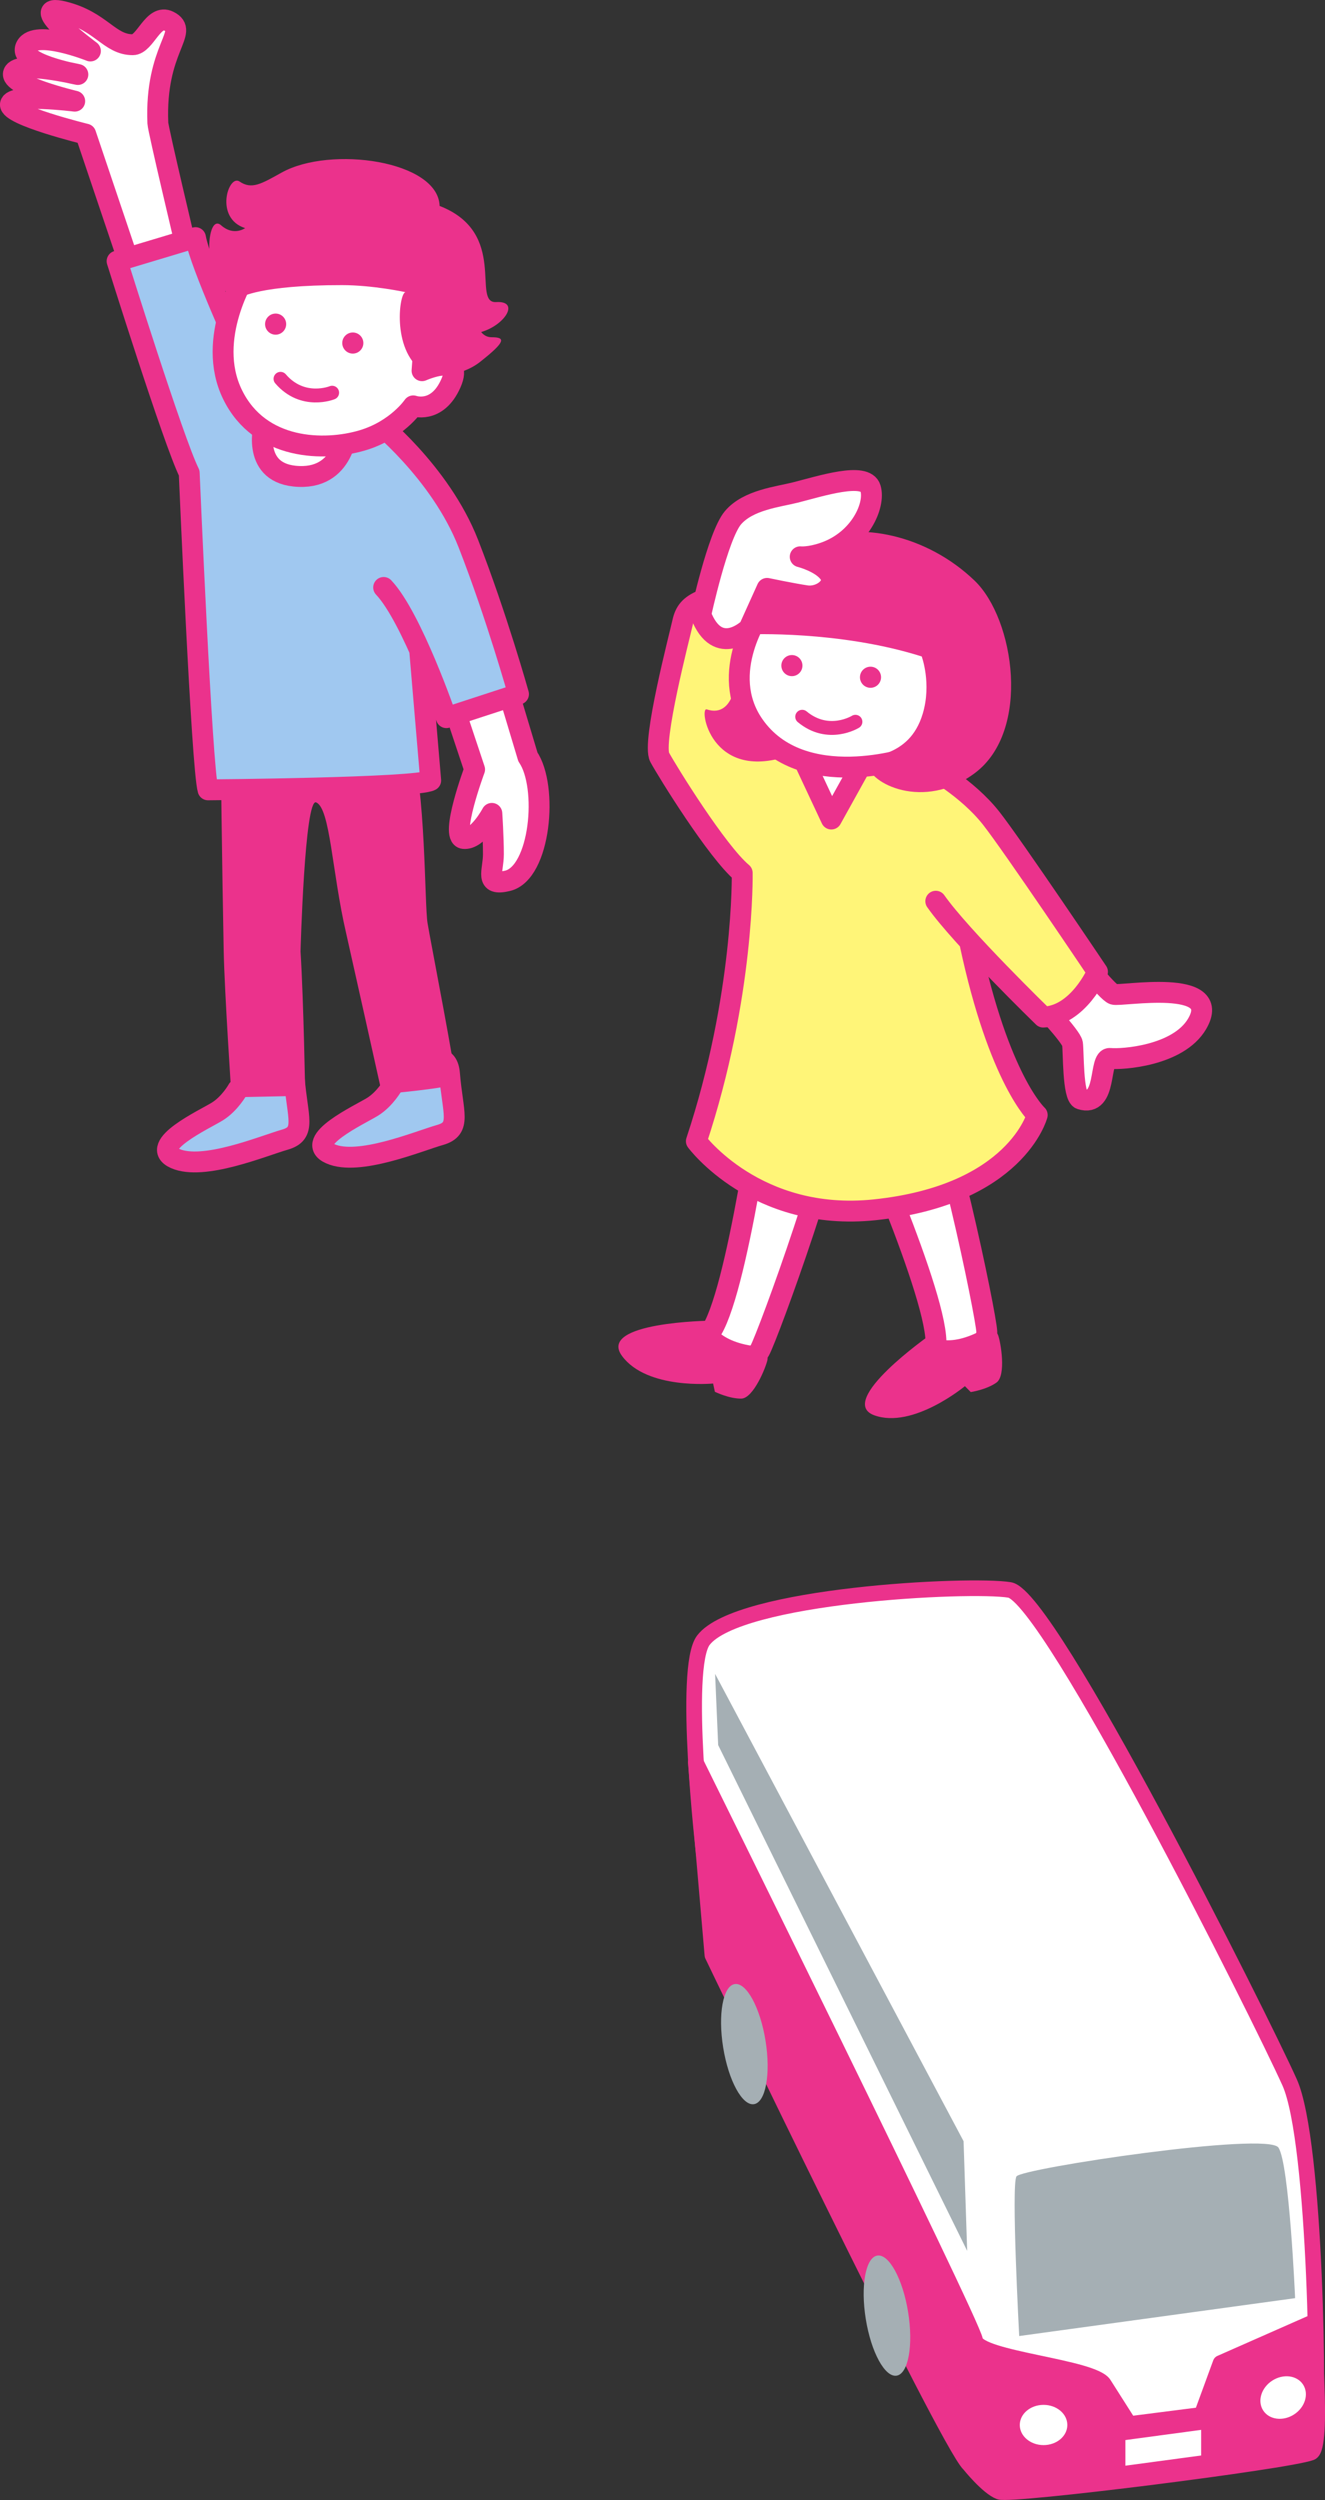 <?xml version="1.0" encoding="UTF-8"?>
<svg xmlns="http://www.w3.org/2000/svg" viewBox="0 0 64.423 121.501">
  <rect x="0" y="0" width="64.423" height="121.501" fill="#333333" stroke="none"/>
  <g id="Layer_1" data-name="Layer 1"/>
  <g id="Layer_2" data-name="Layer 2">
    <g id="Layer_1-2" data-name="Layer 1">
      <g>
        <g>
          <path d="M34.224,90.122s-1.052-9.075-.022-10.41c1.698-2.2,12.948-2.757,14.887-2.44s12.188,20.762,13.613,23.931c1.301,2.894,1.447,16.385,1.193,17.055-.931,2.038-9.004,.885-9.004,.885l-6.996-.447-13.671-28.574Z" style="fill: #fff; stroke: #eb328c; stroke-linecap: round; stroke-linejoin: round; stroke-width: .761px;"/>
          <path d="M47.123,119.765c-1.118-1.079-12.484-24.742-12.484-24.742l-.809-9.373s13.433,27.168,13.581,28.088c.148,.92,5.824,1.291,6.279,2.162l1.216,1.913,3.518-.449,.922-2.517,4.472-1.973s.556,6.088-.076,6.324c-1.164,.435-14.566,2.12-15.144,1.902s-1.474-1.336-1.474-1.336Z" style="fill: #eb328c; stroke: #eb328c; stroke-linecap: round; stroke-linejoin: round; stroke-width: .761px;"/>
          <g>
            <ellipse cx="36.192" cy="99.345" rx="1.043" ry="2.956" transform="translate(-15.341 7.022) rotate(-9.152)" style="fill: #a5afb4;"/>
            <ellipse cx="43.126" cy="112.54" rx="1.043" ry="2.956" transform="translate(-17.352 8.293) rotate(-9.152)" style="fill: #a5afb4;"/>
          </g>
          <polygon points="34.769 81.352 46.85 104.063 47.025 109.394 34.918 84.812 34.769 81.352" style="fill: #a5afb4;"/>
          <path d="M49.555,113.533l13.415-1.841s-.283-6.528-.81-7.317c-.526-.789-12.474,1.004-12.737,1.399s.132,7.76,.132,7.76Z" style="fill: #a5afb4;"/>
          <ellipse cx="50.739" cy="117.856" rx="1.156" ry=".978" style="fill: #fff;"/>
          <ellipse cx="62.388" cy="116.522" rx="1.156" ry=".978" transform="translate(-53.412 52.804) rotate(-33.013)" style="fill: #fff;"/>
          <polygon points="58.401 119.338 54.718 119.834 54.718 118.589 58.401 118.093 58.401 119.338" style="fill: #fff;"/>
        </g>
        <g>
          <g>
            <path d="M11.563,52.949s-.381,.686-.991,1.067-3.431,1.677-2.059,2.287c1.372,.61,4.27-.61,5.337-.915,1.067-.305,.61-1.067,.457-2.973s-2.745,.534-2.745,.534Z" style="fill: #a0c8f0; stroke: #eb328c; stroke-linecap: round; stroke-linejoin: round; stroke-width: 1.015px;"/>
            <path d="M19.111,52.72s-.381,.686-.991,1.067-3.431,1.677-2.059,2.287c1.372,.61,4.27-.61,5.337-.915,1.067-.305,.61-1.067,.457-2.973-.152-1.906-2.745,.534-2.745,.534Z" style="fill: #a0c8f0; stroke: #eb328c; stroke-linecap: round; stroke-linejoin: round; stroke-width: 1.015px;"/>
            <path d="M10.725,36.024s.076,6.481,.152,10.216c.04,1.983,.381,7.09,.381,7.09l3.583-.076s-.076-4.574-.229-7.014c0,0,.201-7.493,.762-7.243,.686,.305,.762,3.355,1.449,6.328,.175,.758,1.754,7.853,1.754,7.853,0,0,3.507-.305,3.583-.534s-1.22-6.862-1.372-7.777-.076-6.481-.839-8.996l-9.225,.152Z" style="fill: #eb328c;"/>
          </g>
          <g>
            <path d="M21.932,33.965l1.144,3.431s-1.22,3.278-.534,3.355,1.372-1.22,1.372-1.22c0,0,.076,1.144,.076,1.982s-.446,1.566,.686,1.296c1.601-.381,1.982-4.574,.991-6.023l-1.144-3.812-2.592,.991Z" style="fill: #fff; stroke: #eb328c; stroke-linecap: round; stroke-linejoin: round; stroke-width: 1.015px;"/>
            <path d="M9.047,12.008s-1.359-5.709-1.372-6.023c-.152-3.66,1.575-4.435,.534-4.956-.762-.381-1.144,1.144-1.754,1.144-1.144,0-1.525-1.144-3.355-1.601-1.925-.481,1.296,1.906,1.296,1.906,0,0-2.668-1.067-3.126-.229-.457,.839,2.516,1.372,2.516,1.372,0,0-2.897-.686-3.126-.076s2.973,1.372,2.973,1.372c0,0-3.05-.381-3.126,.152s3.66,1.449,3.66,1.449l2.211,6.557,2.668-1.067Z" style="fill: #fff; stroke: #eb328c; stroke-linecap: round; stroke-linejoin: round; stroke-width: 1.015px;"/>
            <path d="M20.407,31.626l.534,6.304c-.686,.381-10.826,.457-10.826,.457-.305-.991-.915-15.401-.915-15.401-.762-1.525-3.507-10.293-3.507-10.293l3.812-1.144c.229,1.296,2.287,5.794,2.287,5.794l6.404,3.05s3.202,2.516,4.574,6.023c1.372,3.507,2.44,7.319,2.44,7.319l-3.507,1.144s-1.677-4.879-3.05-6.328" style="fill: #a0c8f0; stroke: #eb328c; stroke-linecap: round; stroke-linejoin: round; stroke-width: 1.015px;"/>
            <path d="M12.86,20.547s-.686,2.363,1.449,2.592c2.503,.268,2.592-2.363,2.592-2.363l-4.041-.229Z" style="fill: #fff; stroke: #eb328c; stroke-linecap: round; stroke-linejoin: round; stroke-width: 1.015px;"/>
          </g>
          <g>
            <g>
              <path d="M20.764,14.722c.353-3.316-6.101-3.94-8.78-1.438,0,0-2.019,3.147-.677,5.892,1.332,2.724,4.473,2.773,6.32,2.223,1.667-.496,2.466-1.674,2.466-1.674,0,0,1.159,.427,1.83-1.098,.671-1.525-1.403-.61-1.403-.61l.244-3.295Z" style="fill: #fff; stroke: #eb328c; stroke-linecap: round; stroke-linejoin: round; stroke-width: 1.015px;"/>
              <g>
                <circle cx="13.401" cy="15.753" r=".513" style="fill: #eb328c;"/>
                <circle cx="17.154" cy="16.672" r=".513" style="fill: #eb328c;"/>
                <path d="M13.639,18.411c1.083,1.259,2.51,.675,2.51,.675" style="fill: none; stroke: #eb328c; stroke-linecap: round; stroke-linejoin: round; stroke-width: .676px;"/>
              </g>
            </g>
            <path d="M11.714,14.452s.904-.598,4.919-.595c1.518,.001,3.092,.344,3.092,.344-.305-.04-.703,2.76,.795,3.816,.453,.319,1.851,.334,2.813-.422,1.275-1.002,1.247-1.205,.571-1.205-.344,0-.507-.254-.507-.254,1.168-.338,1.894-1.523,.726-1.455-1.215,.071,.618-3.367-2.748-4.672-.069-2.199-5.3-2.943-7.677-1.624-.997,.553-1.459,.84-2.054,.435-.536-.365-1.237,1.786,.275,2.267,0,0-.561,.403-1.168-.137-.803-.716-1.001,3.376,.965,3.502Z" style="fill: #eb328c;"/>
          </g>
        </g>
        <g>
          <g>
            <g>
              <path d="M41.365,53.487s4.365,9.726,4.136,11.951c-.23,2.225,2.519,.151,2.479-.709s-2.162-11.097-3.384-12.992" style="fill: #fff; stroke: #eb328c; stroke-linecap: round; stroke-linejoin: round; stroke-width: 1.015px;"/>
              <path d="M45.223,64.878s.774,.763,2.678-.316c0,0,.504,.002,.628,.327s.407,1.961-.082,2.307-1.248,.46-1.248,.46l-.284-.288s-2.531,2.102-4.409,1.415c-1.878-.687,2.717-3.905,2.717-3.905Z" style="fill: #eb328c;"/>
            </g>
            <g>
              <path d="M37.261,52.436s-1.416,10.646-2.769,12.377c-1.353,1.732,2.031,1.569,2.446,.826s3.976-10.531,3.941-12.818" style="fill: #fff; stroke: #eb328c; stroke-linecap: round; stroke-linejoin: round; stroke-width: 1.015px;"/>
              <path d="M34.553,64.186s.25,1.082,2.407,1.269c0,0,.421,.291,.355,.633s-.682,1.875-1.271,1.885-1.285-.33-1.285-.33l-.087-.403s-3.216,.31-4.43-1.341c-1.214-1.652,4.312-1.713,4.312-1.713Z" style="fill: #eb328c;"/>
            </g>
          </g>
          <g>
            <path d="M50.487,48.684s1.601,1.678,1.658,2.037,.006,2.571,.4,2.696c1.315,.419,.857-2.037,1.429-1.977s3.315-.12,4.23-1.678c1.326-2.259-3.716-1.318-4.059-1.438s-1.715-1.918-1.715-1.918l-1.944,2.277Z" style="fill: #fff; stroke: #eb328c; stroke-linecap: round; stroke-linejoin: round; stroke-width: 1.015px;"/>
            <path d="M47.159,45.847c1.416,6.654,3.272,8.344,3.272,8.344,0,0-1.025,3.89-7.911,4.607-5.759,.599-8.662-3.335-8.662-3.335,2.344-7.064,2.229-13.038,2.229-13.038-1.221-1.024-3.622-4.903-4.012-5.619s.972-5.905,1.118-6.57c.11-.501,.342-.819,.977-1.075l11.036,8.139s1.807,.973,2.979,2.457c1.044,1.323,5.176,7.473,5.176,7.473,0,0-.928,2.15-2.637,2.201,0,0-4.004-3.89-5.225-5.631" style="fill: #fff578; stroke: #eb328c; stroke-linecap: round; stroke-linejoin: round; stroke-width: 1.015px;"/>
            <polygon points="39.053 36.889 40.42 39.806 41.983 36.991 39.053 36.889" style="fill: #fff; stroke: #eb328c; stroke-linecap: round; stroke-linejoin: round; stroke-width: 1.015px;"/>
          </g>
          <g>
            <path d="M37.004,29.71s-2.128,2.97-.356,5.524c2.342,3.375,7.652,1.563,7.652,1.563,0,0,3.335-.678,3.075-4.847-.234-3.748-7.869-5.524-10.37-2.241Z" style="fill: #fff; stroke: #eb328c; stroke-linecap: round; stroke-linejoin: round; stroke-width: 1.015px;"/>
            <g>
              <circle cx="38.503" cy="32.349" r=".513" style="fill: #eb328c;"/>
              <circle cx="42.325" cy="32.915" r=".513" style="fill: #eb328c;"/>
              <path d="M39.004,34.835c1.279,1.06,2.588,.244,2.588,.244" style="fill: none; stroke: #eb328c; stroke-linecap: round; stroke-linejoin: round; stroke-width: .676px;"/>
            </g>
            <path d="M36.416,30.831s4.395-.195,8.399,1.074c0,0,.488,1.318,.049,2.783-.679,2.263-2.716,1.873-2.686,2.442,.049,.928,2.729,2.311,5.225,.439,2.735-2.051,1.926-7.486-.018-9.35-2.344-2.246-5.616-2.872-7.764-1.993-2.406,.984-3.449,3.041-3.205,4.604Z" style="fill: #eb328c;"/>
            <path d="M38.31,36.745c-3.782,1.261-4.328-2.395-3.95-2.269,1.426,.475,1.471-1.807,1.471-1.807,0,0,.588,2.857,1.723,3.53l.756,.546Z" style="fill: #eb328c;"/>
          </g>
          <path d="M34.072,29.876s.83-3.839,1.563-4.709,2.198-1.02,3.028-1.229c1.221-.307,3.418-1.024,3.662-.205s-.502,2.513-2.246,3.122c-.732,.256-1.172,.205-1.172,.205,0,0,1.025,.256,1.416,.819s-.404,1.183-1.123,1.075c-.684-.102-1.904-.358-1.904-.358l-.879,1.945s-1.514,1.484-2.344-.665Z" style="fill: #fff; stroke: #eb328c; stroke-linecap: round; stroke-linejoin: round; stroke-width: 1.015px;"/>
        </g>
      </g>
    </g>
  </g>
</svg>